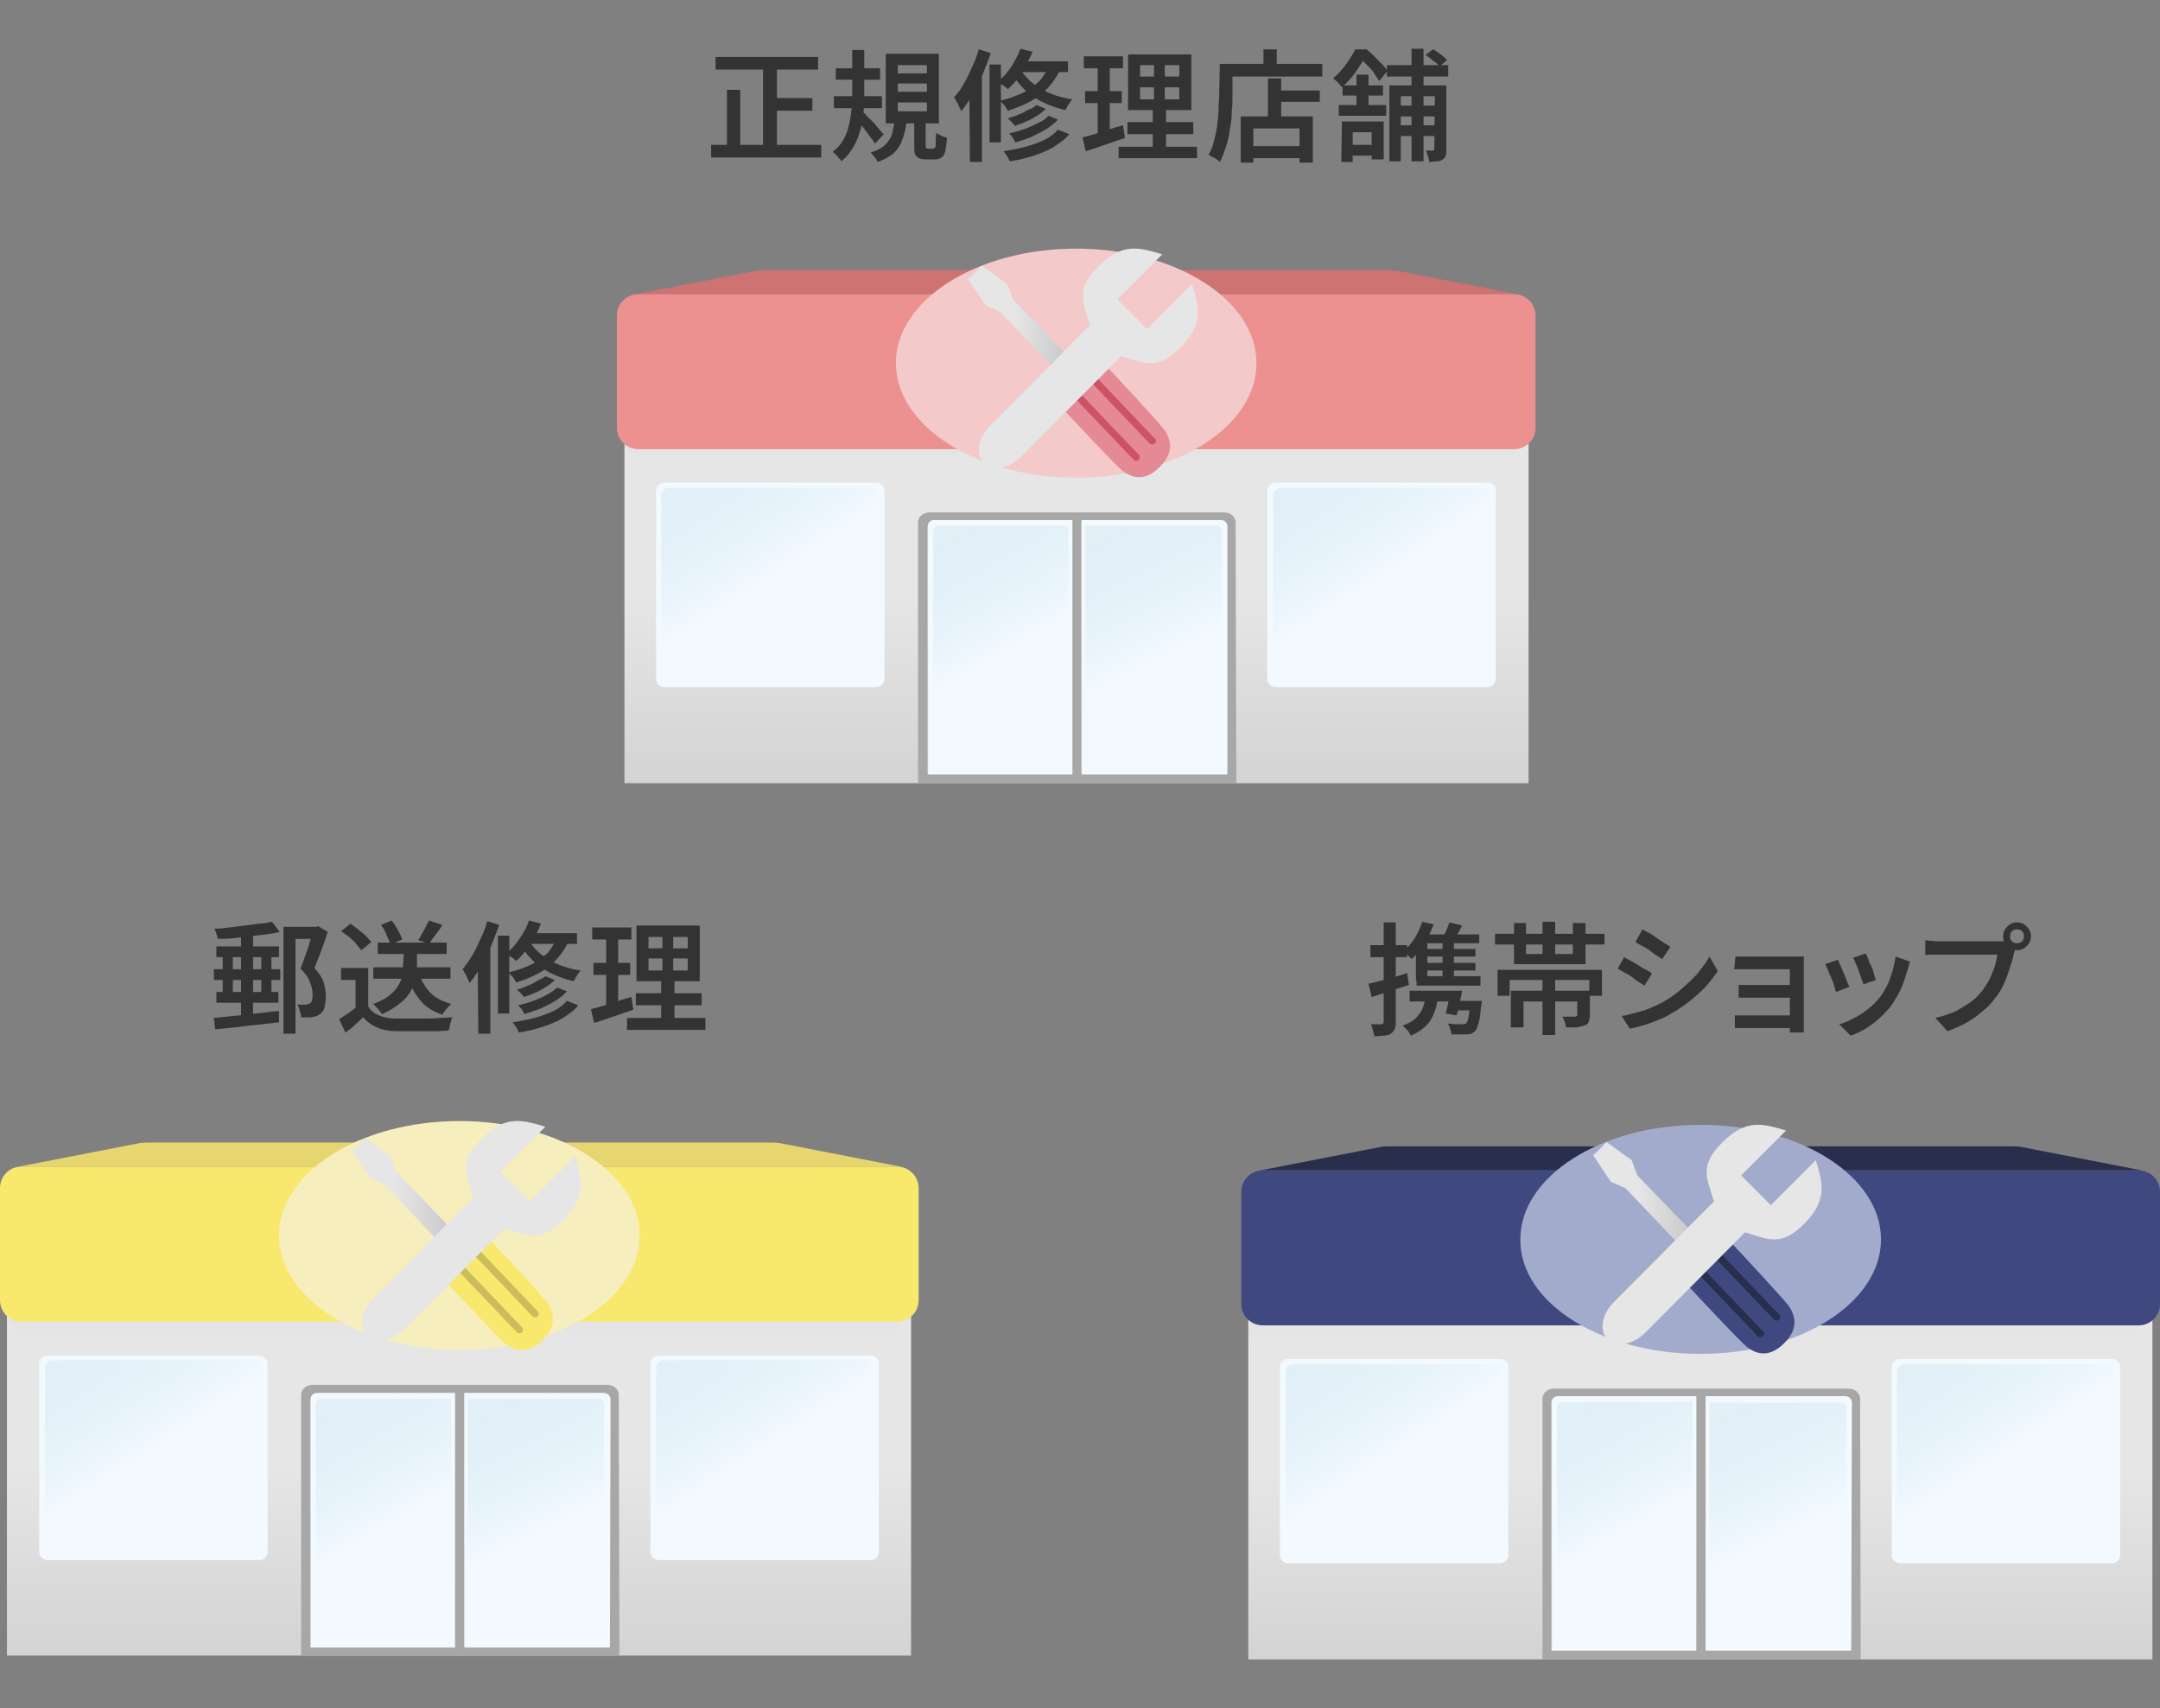 <?xml version="1.0" encoding="utf-8"?>
<!-- Generator: Adobe Illustrator 29.7.1, SVG Export Plug-In . SVG Version: 9.03 Build 0)  -->
<svg version="1.0" id="レイヤー_1" xmlns="http://www.w3.org/2000/svg" xmlns:xlink="http://www.w3.org/1999/xlink" x="0px"
	 y="0px" viewBox="0 0 341.4 270" style="enable-background:new 0 0 341.4 270;" xml:space="preserve">
<rect x="0" y="0" width="341.4" height="270" fill="#808080" stroke="none"/>
<style type="text/css">
	.st0{fill:url(#SVGID_1_);}
	.st1{fill:#E7D670;}
	.st2{fill:#F3FAFF;}
	.st3{fill:url(#SVGID_00000049914389197055263660000000611692088454565504_);fill-opacity:0.3;}
	.st4{fill:url(#SVGID_00000004504996310657299650000007513737900779422618_);fill-opacity:0.3;}
	.st5{fill:#A7A7A7;}
	.st6{fill:url(#SVGID_00000022556776224115123510000015144843833151888540_);fill-opacity:0.5;}
	.st7{fill:#F9E86E;}
	.st8{fill:#B1DCBE;}
	.st9{fill:#F7EEBD;}
	.st10{fill:url(#SVGID_00000097483015420113873400000009389361195342227609_);}
	.st11{fill:#CCBC5C;}
	.st12{fill:#E6E6E6;}
	.st13{fill:url(#SVGID_00000123405503401228650960000012072716217938548369_);fill-opacity:0.3;}
	.st14{fill:url(#SVGID_00000049214638686165618040000007966376648221781437_);fill-opacity:0.3;}
	.st15{fill:#333333;}
	.st16{fill:url(#SVGID_00000041296664049193392030000016889299799978176650_);}
	.st17{fill:#292E4C;}
	.st18{fill:url(#SVGID_00000065777206927720329200000015573446053579545226_);fill-opacity:0.3;}
	.st19{fill:url(#SVGID_00000175281235572485890500000001600736870514455707_);fill-opacity:0.3;}
	.st20{fill:url(#SVGID_00000130614349877451254360000012954605353839282101_);fill-opacity:0.5;}
	.st21{fill:#40497F;}
	.st22{fill:#A3ABCC;}
	.st23{fill:url(#SVGID_00000053523935899739217320000017407170715024191672_);}
	.st24{fill:url(#SVGID_00000039115082053733792630000017237704764117817523_);fill-opacity:0.3;}
	.st25{fill:url(#SVGID_00000000941657674393268830000005912941061308519097_);fill-opacity:0.3;}
	.st26{fill:url(#SVGID_00000098204137694090349170000007299068548223068318_);}
	.st27{fill:#CE7272;}
	.st28{fill:url(#SVGID_00000165937863839208544850000014769529253807759241_);fill-opacity:0.3;}
	.st29{fill:url(#SVGID_00000165952767612898280400000005614405448263966620_);fill-opacity:0.3;}
	.st30{fill:url(#SVGID_00000103973576597609897130000012416224754282120864_);fill-opacity:0.5;}
	.st31{fill:#EC9090;}
	.st32{fill:#F3C9C9;}
	.st33{fill:url(#SVGID_00000131340875765744464010000007509618691038090164_);}
	.st34{fill:#E58994;}
	.st35{fill:#CC5266;}
	.st36{fill:url(#SVGID_00000059278105416350975800000012911720382065256119_);fill-opacity:0.3;}
	.st37{fill:url(#SVGID_00000008137227506441646110000002644783578120688314_);fill-opacity:0.3;}
</style>
<g>
	<g>
		
			<linearGradient id="SVGID_1_" gradientUnits="userSpaceOnUse" x1="72.614" y1="39.866" x2="72.614" y2="-18.993" gradientTransform="matrix(1 0 0 -1 0 272)">
			<stop  offset="0" style="stop-color:#E6E6E6"/>
			<stop  offset="1" style="stop-color:#C1C1C1"/>
		</linearGradient>
		<path class="st0" d="M144.1,202.8H1.1v58.9h142.9V202.8z"/>
		<path class="st1" d="M142.3,184.4H3l19-3.7c0.5-0.1,1-0.1,1.6-0.1h98.1c0.6,0,1.1,0,1.6,0.1L142.3,184.4L142.3,184.4z"/>
		<path class="st2" d="M41,214.3H7.5c-0.7,0-1.3,0.6-1.3,1.3v29.7c0,0.7,0.6,1.3,1.3,1.3H41c0.7,0,1.3-0.6,1.3-1.3v-29.7
			C42.3,214.9,41.7,214.3,41,214.3z"/>
		
			<linearGradient id="SVGID_00000135687727662105323150000008025644657402535354_" gradientUnits="userSpaceOnUse" x1="33.276" y1="27.915" x2="12.19" y2="59.781" gradientTransform="matrix(1 0 0 -1 0 272)">
			<stop  offset="0.45" style="stop-color:#7AB1D9;stop-opacity:0"/>
			<stop  offset="1" style="stop-color:#BAD7E5"/>
		</linearGradient>
		<path style="fill:url(#SVGID_00000135687727662105323150000008025644657402535354_);fill-opacity:0.3;" d="M40.1,215H8.3
			c-0.7,0-1.2,0.6-1.2,1.3v28.2c0,0.7,0.6,1.3,1.2,1.3h31.9c0.7,0,1.2-0.6,1.2-1.3v-28.2C41.4,215.6,40.8,215,40.1,215z"/>
		<path class="st2" d="M137.6,214.3h-33.5c-0.7,0-1.3,0.6-1.3,1.3v29.7c0,0.7,0.6,1.3,1.3,1.3h33.5c0.7,0,1.3-0.6,1.3-1.3v-29.7
			C138.9,214.9,138.4,214.3,137.6,214.3z"/>
		
			<linearGradient id="SVGID_00000099633859178036783930000000449503205925401481_" gradientUnits="userSpaceOnUse" x1="129.924" y1="27.91" x2="108.839" y2="59.776" gradientTransform="matrix(1 0 0 -1 0 272)">
			<stop  offset="0.45" style="stop-color:#7AB1D9;stop-opacity:0"/>
			<stop  offset="1" style="stop-color:#BAD7E5"/>
		</linearGradient>
		<path style="fill:url(#SVGID_00000099633859178036783930000000449503205925401481_);fill-opacity:0.3;" d="M136.8,215h-31.9
			c-0.7,0-1.2,0.6-1.2,1.3v28.2c0,0.7,0.6,1.3,1.2,1.3h31.9c0.7,0,1.2-0.6,1.2-1.3v-28.2C138,215.6,137.5,215,136.8,215z"/>
		<path class="st5" d="M97.9,261.7H47.6v-41.2c0-0.9,0.8-1.6,1.8-1.6h46.6c1,0,1.8,0.7,1.8,1.6L97.9,261.7L97.9,261.7z M49.1,260.4
			h47.3v-39.2c0-0.5-0.5-1-1.1-1H50.2c-0.6,0-1.1,0.4-1.1,1V260.4z"/>
		<path class="st5" d="M73.4,219.6h-1.5v42.1h1.5V219.6z"/>
		
			<linearGradient id="SVGID_00000069366554886769002920000012874203384364133020_" gradientUnits="userSpaceOnUse" x1="71.824" y1="67.069" x2="71.824" y2="61.13" gradientTransform="matrix(1 0 0 -1 0 272)">
			<stop  offset="0" style="stop-color:#C1C1C1"/>
			<stop  offset="1" style="stop-color:#E1E1E1;stop-opacity:0"/>
		</linearGradient>
		<path style="fill:url(#SVGID_00000069366554886769002920000012874203384364133020_);fill-opacity:0.5;" d="M142.1,204.9H1.5v5.9
			h140.5V204.9z"/>
		<path class="st7" d="M141.8,184.4H3.4c-1.9,0-3.4,1.5-3.4,3.4v17.7c0,1.9,1.5,3.4,3.4,3.4h138.4c1.9,0,3.4-1.5,3.4-3.4v-17.7
			C145.2,186,143.7,184.4,141.8,184.4z"/>
		<path class="st8" d="M86.4,207.4c0,0-0.1,0.1-0.1,0.1C86.4,207.5,86.4,207.5,86.4,207.4L86.4,207.4z"/>
		<path class="st9" d="M72.6,213.4c15.8,0,28.5-8.1,28.5-18.1c0-10-12.8-18.1-28.5-18.1s-28.5,8.1-28.5,18.1
			C44.1,205.3,56.9,213.4,72.6,213.4z"/>
		
			<linearGradient id="SVGID_00000055685522395912045160000010525604524248026528_" gradientUnits="userSpaceOnUse" x1="55.49" y1="80.961" x2="77.143" y2="80.821" gradientTransform="matrix(1 0 0 -1 0 272)">
			<stop  offset="0.33" style="stop-color:#E6E6E6"/>
			<stop  offset="1" style="stop-color:#B5B5B5"/>
		</linearGradient>
		<path style="fill:url(#SVGID_00000055685522395912045160000010525604524248026528_);" d="M57.7,179.9l4,2.9l0.9,2.4l14.5,15
			l-1,1.1l0,0l-1,1l-14.4-15.1l-2.3-1l-2.7-4.2l1-1L57.7,179.9z"/>
		<path class="st7" d="M75.8,195.6c0.4-0.4,1-0.4,1.3,0c2.1,2.2,8.5,9.1,9.4,10.3c1,1.4,1.6,3.6-0.7,5.9c0,0-0.1,0.1-0.1,0.1
			c-2.3,2.3-4.4,1.6-5.8,0.5c-1.1-0.9-7.6-7.8-9.7-10.1c-0.4-0.4-0.3-1,0-1.4l2.7-2.6l0.1-0.1L75.8,195.6L75.8,195.6z"/>
		<path class="st11" d="M82.5,210.6c-0.2,0.2-0.6,0.2-0.8,0l-10.2-10.7l0.8-0.8l10.2,10.7C82.7,210,82.7,210.4,82.5,210.6z"/>
		<path class="st11" d="M85,208.1c-0.2,0.2-0.6,0.2-0.8,0L74,197.4l0.8-0.8L85,207.3C85.2,207.5,85.2,207.8,85,208.1z"/>
		<path class="st12" d="M89,192.9c3.8-3.8,3-6.4,1.9-10.1l-7.1,7.1l-4.7-4.7l7.1-7.1c-3.7-1.1-6.3-1.9-10.1,1.9
			c-3.7,3.7-2.4,5.6-1.3,9.3l-15.9,16c-1.8,1.9-2.3,4.4-0.9,5.8c1.3,1.3,3.9,0.9,5.8-0.9l15.9-16C83.3,195.2,85.3,196.7,89,192.9
			L89,192.9z"/>
		<path class="st2" d="M50,220.2h21.9v40.2H49.1v-39.2C49.1,220.6,49.5,220.2,50,220.2z"/>
		
			<linearGradient id="SVGID_00000124160913970625502640000009670245800393570224_" gradientUnits="userSpaceOnUse" x1="69.552" y1="16.023" x2="51.008" y2="48.316" gradientTransform="matrix(1 0 0 -1 0 272)">
			<stop  offset="0.45" style="stop-color:#7AB1D9;stop-opacity:0"/>
			<stop  offset="1" style="stop-color:#BAD7E5"/>
		</linearGradient>
		<path style="fill:url(#SVGID_00000124160913970625502640000009670245800393570224_);fill-opacity:0.3;" d="M50.8,221.1h20.5v38.7
			H49.9V222C49.9,221.5,50.3,221.1,50.8,221.1z"/>
		<path class="st2" d="M96.4,260.4h-23v-40.2h22.1c0.5,0,1,0.4,1,1L96.4,260.4L96.4,260.4z"/>
		
			<linearGradient id="SVGID_00000134937682797004287900000001534347061063446201_" gradientUnits="userSpaceOnUse" x1="93.378" y1="13.954" x2="76.055" y2="48.673" gradientTransform="matrix(1 0 0 -1 0 272)">
			<stop  offset="0.45" style="stop-color:#7AB1D9;stop-opacity:0"/>
			<stop  offset="1" style="stop-color:#BAD7E5"/>
		</linearGradient>
		<path style="fill:url(#SVGID_00000134937682797004287900000001534347061063446201_);fill-opacity:0.3;" d="M95.6,259.8H73.9v-38.7
			h20.7c0.5,0,0.9,0.4,0.9,0.9L95.6,259.8L95.6,259.8z"/>
		<path class="st15" d="M33.8,153.2h10.5v1.7H33.8V153.2z M33.8,160.9c0.9-0.1,1.9-0.2,3-0.3c1.1-0.1,2.3-0.2,3.6-0.4
			c1.2-0.1,2.5-0.3,3.7-0.4l0,1.8c-1.2,0.1-2.4,0.3-3.6,0.4c-1.2,0.1-2.4,0.3-3.5,0.4c-1.1,0.1-2.1,0.2-3,0.3L33.8,160.9L33.8,160.9
			z M43,145.7l1.2,1.6c-0.7,0.2-1.4,0.3-2.2,0.4c-0.8,0.1-1.6,0.2-2.5,0.3c-0.9,0.1-1.7,0.2-2.6,0.3c-0.9,0.1-1.7,0.1-2.5,0.1
			c0-0.2-0.1-0.5-0.2-0.8c-0.1-0.3-0.2-0.6-0.3-0.8c0.8,0,1.6-0.1,2.4-0.2c0.8-0.1,1.6-0.2,2.4-0.3c0.8-0.1,1.6-0.2,2.3-0.3
			C41.8,146,42.4,145.8,43,145.7L43,145.7z M34.1,156.8H44v1.7h-9.8V156.8z M34.2,149.6h9.9v1.7h-9.9V149.6z M35.2,150.3h1.6v7.4
			h-1.6V150.3z M38.1,146.9H40v14.4l-1.9,0.2V146.9z M41.3,150.3h1.6v7.3h-1.6V150.3z M44.8,146.5h5.3v1.9h-3.4v15h-1.9V146.5z
			 M49.6,146.5H50l0.3-0.1l1.5,0.9c-0.3,0.9-0.6,1.9-1,2.9c-0.4,1-0.8,2-1.1,2.8c0.8,0.9,1.3,1.7,1.5,2.4c0.2,0.8,0.3,1.5,0.3,2.1
			c0,0.6-0.1,1.2-0.2,1.7c-0.1,0.5-0.4,0.8-0.7,1.1c-0.2,0.1-0.4,0.2-0.6,0.3c-0.2,0.1-0.5,0.1-0.7,0.2c-0.2,0-0.5,0-0.8,0
			c-0.3,0-0.6,0-0.9,0c0-0.3-0.1-0.6-0.2-1c-0.1-0.4-0.2-0.7-0.4-1c0.3,0,0.5,0,0.7,0c0.2,0,0.4,0,0.6,0c0.1,0,0.3,0,0.4-0.1
			c0.1,0,0.2-0.1,0.3-0.1c0.2-0.1,0.3-0.3,0.3-0.5c0.1-0.2,0.1-0.5,0.1-0.9c0-0.6-0.1-1.2-0.4-1.9c-0.2-0.7-0.7-1.4-1.5-2.2
			c0.2-0.5,0.4-1,0.6-1.6c0.2-0.6,0.4-1.1,0.6-1.7c0.2-0.6,0.3-1.1,0.5-1.6c0.1-0.5,0.3-0.9,0.4-1.3V146.5z"/>
		<path class="st15" d="M58.2,159.1c0.4,0.7,1,1.1,1.7,1.4c0.7,0.3,1.6,0.5,2.6,0.5c0.5,0,1.2,0,2,0c0.8,0,1.6,0,2.4,0
			c0.8,0,1.7,0,2.5-0.1c0.8,0,1.5-0.1,2.1-0.1c-0.1,0.2-0.2,0.4-0.2,0.6c-0.1,0.3-0.2,0.5-0.2,0.8c-0.1,0.3-0.1,0.5-0.2,0.7
			c-0.6,0-1.2,0.1-1.9,0.1c-0.7,0-1.5,0-2.2,0c-0.8,0-1.5,0-2.2,0c-0.7,0-1.4,0-1.9,0c-1.2,0-2.2-0.2-3.1-0.6
			c-0.8-0.3-1.6-0.9-2.2-1.6c-0.4,0.4-0.9,0.8-1.3,1.2c-0.4,0.4-0.9,0.8-1.5,1.2l-1-2.1c0.5-0.3,0.9-0.6,1.4-0.9
			c0.5-0.4,1-0.7,1.4-1.1L58.2,159.1L58.2,159.1z M58.2,153v7h-2v-5.1h-2.3V153H58.2L58.2,153z M53.9,147.2l1.5-1.2
			c0.4,0.3,0.8,0.6,1.2,0.9c0.4,0.3,0.8,0.7,1.2,1c0.4,0.4,0.6,0.7,0.9,1l-1.6,1.3c-0.2-0.3-0.5-0.6-0.8-1c-0.3-0.4-0.7-0.7-1.1-1.1
			C54.7,147.8,54.3,147.4,53.9,147.2L53.9,147.2z M59,152.9h12.2v1.8H59V152.9z M63.9,149.8h2v3c0,0.6-0.1,1.2-0.2,1.9
			s-0.4,1.3-0.8,2c-0.4,0.7-0.9,1.3-1.7,1.9c-0.7,0.6-1.7,1.2-2.8,1.7c-0.1-0.1-0.2-0.3-0.4-0.5c-0.2-0.2-0.3-0.4-0.5-0.6
			c-0.2-0.2-0.3-0.3-0.5-0.5c1.1-0.4,2-0.9,2.6-1.4c0.6-0.5,1.1-1,1.4-1.6c0.3-0.5,0.5-1.1,0.6-1.6c0.1-0.5,0.1-1,0.1-1.5
			L63.9,149.8L63.9,149.8z M59.7,149h10.9v1.8H59.7V149z M60.2,146.2l1.7-0.7c0.4,0.5,0.7,1,1,1.5c0.3,0.6,0.5,1,0.7,1.5l-1.9,0.8
			c-0.1-0.4-0.3-0.9-0.6-1.5C60.9,147.2,60.6,146.7,60.2,146.2L60.2,146.2z M66.3,154.1c0.4,1.1,1,2.1,1.8,2.9
			c0.8,0.8,1.9,1.3,3.2,1.7c-0.1,0.1-0.3,0.3-0.5,0.5c-0.2,0.2-0.3,0.4-0.5,0.6c-0.1,0.2-0.3,0.4-0.4,0.6c-1.4-0.5-2.6-1.2-3.4-2.2
			c-0.9-1-1.5-2.2-2-3.7L66.3,154.1L66.3,154.1z M67.8,145.5l2.1,0.7c-0.3,0.6-0.7,1.1-1.1,1.6c-0.4,0.5-0.7,1-1,1.4l-1.7-0.6
			c0.2-0.3,0.4-0.6,0.6-1c0.2-0.4,0.4-0.7,0.6-1.1C67.5,146.1,67.7,145.8,67.8,145.5L67.8,145.5z"/>
		<path class="st15" d="M77,145.6l1.9,0.6c-0.4,1.1-0.8,2.2-1.3,3.4c-0.5,1.1-1,2.2-1.6,3.2c-0.6,1-1.2,1.9-1.8,2.6
			c-0.1-0.2-0.1-0.4-0.3-0.7c-0.1-0.3-0.2-0.6-0.4-0.8c-0.1-0.3-0.3-0.5-0.4-0.7c0.5-0.6,1-1.3,1.5-2.1c0.5-0.8,0.9-1.7,1.3-2.6
			C76.4,147.5,76.8,146.5,77,145.6L77,145.6z M75.5,150.7l1.9-1.9l0.1,0v14.6h-1.9L75.5,150.7L75.5,150.7z M78.7,147.9h1.8v12.3
			h-1.8V147.9z M83.6,145.5l1.9,0.5c-0.4,1.1-1,2.2-1.7,3.3c-0.7,1-1.4,1.9-2.2,2.6c-0.1-0.1-0.3-0.3-0.5-0.4
			c-0.2-0.2-0.4-0.3-0.6-0.4c-0.2-0.1-0.4-0.3-0.5-0.4c0.8-0.6,1.5-1.4,2.1-2.3C82.8,147.4,83.3,146.5,83.6,145.5L83.6,145.5z
			 M88.2,147.9l1.9,0.4c-0.5,1.2-1.2,2.3-2,3.2c-0.8,0.9-1.8,1.7-2.9,2.3c-1.1,0.6-2.3,1.1-3.6,1.5c-0.1-0.1-0.2-0.3-0.3-0.5
			c-0.1-0.2-0.3-0.4-0.5-0.6c-0.2-0.2-0.3-0.4-0.4-0.5c1.3-0.3,2.4-0.7,3.5-1.2c1-0.5,1.9-1.2,2.7-1.9
			C87.2,149.8,87.8,148.9,88.2,147.9L88.2,147.9z M89.6,158.2l1.8,0.7c-0.6,0.8-1.5,1.4-2.4,2c-1,0.6-2,1-3.2,1.4
			c-1.2,0.4-2.4,0.7-3.8,0.9c-0.1-0.2-0.2-0.5-0.4-0.8c-0.2-0.3-0.4-0.6-0.6-0.8c1.2-0.2,2.4-0.4,3.5-0.7c1.1-0.3,2.1-0.7,3-1.1
			C88.3,159.4,89,158.9,89.6,158.2L89.6,158.2z M86.2,154.3l1.5,0.6c-0.4,0.4-0.9,0.8-1.4,1.1c-0.5,0.3-1.1,0.7-1.7,0.9
			c-0.6,0.3-1.2,0.5-1.8,0.7c-0.1-0.2-0.3-0.4-0.5-0.6c-0.2-0.2-0.4-0.4-0.6-0.6c0.6-0.1,1.1-0.3,1.7-0.6c0.6-0.2,1.1-0.5,1.6-0.8
			S85.9,154.6,86.2,154.3z M88.1,156.1l1.5,0.6c-0.5,0.6-1.1,1-1.8,1.5c-0.7,0.4-1.5,0.8-2.3,1.2c-0.8,0.3-1.7,0.6-2.6,0.9
			c-0.1-0.2-0.2-0.4-0.4-0.7c-0.2-0.3-0.4-0.5-0.6-0.7c0.8-0.2,1.6-0.4,2.4-0.7c0.8-0.3,1.5-0.6,2.2-1
			C87.1,156.9,87.6,156.5,88.1,156.1L88.1,156.1z M83.4,148.4c0.4,0.7,1,1.4,1.7,2.1c0.8,0.7,1.7,1.3,2.8,1.8
			c1.1,0.5,2.4,0.9,3.9,1.1c-0.1,0.1-0.3,0.3-0.4,0.5c-0.1,0.2-0.3,0.4-0.4,0.6c-0.1,0.2-0.2,0.4-0.3,0.6c-1.4-0.3-2.7-0.8-3.9-1.4
			c-1.1-0.6-2.1-1.3-2.8-2.1c-0.8-0.8-1.4-1.6-1.8-2.4L83.4,148.4L83.4,148.4z M83.5,147.5h7.7v1.7h-8.7L83.5,147.5L83.5,147.5z"/>
		<path class="st15" d="M93.4,159.5c0.5-0.1,1.2-0.3,1.9-0.5c0.7-0.2,1.4-0.4,2.2-0.7s1.5-0.5,2.3-0.7l0.3,2
			c-1.1,0.4-2.1,0.7-3.2,1.1c-1.1,0.4-2.1,0.7-3,1L93.4,159.5L93.4,159.5z M93.6,146.6h6.2v1.9h-6.2V146.6z M93.8,152.2h5.8v1.9
			h-5.8V152.2z M95.8,147.4h1.9v11.8l-1.9,0.3V147.4z M99.1,160.9h12.4v1.9H99.1V160.9z M100.5,157h10.4v1.9h-10.4V157z
			 M100.6,146.3h10v8.8h-10V146.3z M102.5,148.1v1.8h6.2v-1.8H102.5z M102.5,151.5v1.9h6.2v-1.9H102.5z M104.7,147.1h1.7v7.3h0.2
			v7.4h-2.1v-7.4h0.2L104.7,147.1L104.7,147.1z"/>
	</g>
	<g>
		
			<linearGradient id="SVGID_00000126300628392774142380000004763982786304477590_" gradientUnits="userSpaceOnUse" x1="268.786" y1="39.313" x2="268.786" y2="-19.546" gradientTransform="matrix(1 0 0 -1 0 272)">
			<stop  offset="0" style="stop-color:#E6E6E6"/>
			<stop  offset="1" style="stop-color:#C1C1C1"/>
		</linearGradient>
		<path style="fill:url(#SVGID_00000126300628392774142380000004763982786304477590_);" d="M340.3,203.4H197.3v58.9h142.9V203.4z"/>
		<path class="st17" d="M338.5,185H199.2l19-3.7c0.5-0.1,1-0.1,1.6-0.1h98.1c0.5,0,1.1,0,1.6,0.1L338.5,185z"/>
		<path class="st2" d="M237.1,214.8h-33.5c-0.7,0-1.3,0.6-1.3,1.3v29.7c0,0.7,0.6,1.3,1.3,1.3h33.5c0.7,0,1.3-0.6,1.3-1.3v-29.7
			C238.5,215.4,237.9,214.8,237.1,214.8z"/>
		
			<linearGradient id="SVGID_00000123441718994013017070000005362903215214172320_" gradientUnits="userSpaceOnUse" x1="229.449" y1="27.357" x2="208.363" y2="59.223" gradientTransform="matrix(1 0 0 -1 0 272)">
			<stop  offset="0.45" style="stop-color:#7AB1D9;stop-opacity:0"/>
			<stop  offset="1" style="stop-color:#BAD7E5"/>
		</linearGradient>
		<path style="fill:url(#SVGID_00000123441718994013017070000005362903215214172320_);fill-opacity:0.3;" d="M236.3,215.6h-31.9
			c-0.7,0-1.2,0.6-1.2,1.3V245c0,0.7,0.6,1.3,1.2,1.3h31.9c0.7,0,1.2-0.6,1.2-1.3v-28.2C237.5,216.1,237,215.6,236.3,215.6z"/>
		<path class="st2" d="M333.8,214.8h-33.5c-0.7,0-1.3,0.6-1.3,1.3v29.7c0,0.7,0.6,1.3,1.3,1.3h33.5c0.7,0,1.3-0.6,1.3-1.3v-29.7
			C335.1,215.4,334.5,214.8,333.8,214.8z"/>
		
			<linearGradient id="SVGID_00000013169840656355931650000010705639322694561192_" gradientUnits="userSpaceOnUse" x1="326.093" y1="27.357" x2="305.008" y2="59.223" gradientTransform="matrix(1 0 0 -1 0 272)">
			<stop  offset="0.45" style="stop-color:#7AB1D9;stop-opacity:0"/>
			<stop  offset="1" style="stop-color:#BAD7E5"/>
		</linearGradient>
		<path style="fill:url(#SVGID_00000013169840656355931650000010705639322694561192_);fill-opacity:0.3;" d="M332.9,215.6h-31.9
			c-0.7,0-1.2,0.6-1.2,1.3V245c0,0.7,0.6,1.3,1.2,1.3h31.9c0.7,0,1.2-0.6,1.2-1.3v-28.2C334.2,216.1,333.6,215.6,332.9,215.6z"/>
		<path class="st5" d="M294.1,262.3h-50.3v-41.2c0-0.9,0.8-1.6,1.8-1.6h46.6c1,0,1.8,0.7,1.8,1.6L294.1,262.3L294.1,262.3z
			 M245.2,260.9h47.3v-39.2c0-0.5-0.5-1-1.1-1h-45.1c-0.6,0-1.1,0.4-1.1,1V260.9z"/>
		<path class="st5" d="M269.6,220.1h-1.5v42.1h1.5V220.1z"/>
		
			<linearGradient id="SVGID_00000173839939339913959180000009912996424395981466_" gradientUnits="userSpaceOnUse" x1="267.997" y1="66.515" x2="267.997" y2="60.586" gradientTransform="matrix(1 0 0 -1 0 272)">
			<stop  offset="0" style="stop-color:#C1C1C1"/>
			<stop  offset="1" style="stop-color:#E1E1E1;stop-opacity:0"/>
		</linearGradient>
		<path style="fill:url(#SVGID_00000173839939339913959180000009912996424395981466_);fill-opacity:0.5;" d="M338.3,205.5H197.7v5.9
			h140.5V205.5z"/>
		<path class="st21" d="M338,185H199.6c-1.9,0-3.4,1.5-3.4,3.4v17.7c0,1.9,1.5,3.4,3.4,3.4H338c1.9,0,3.4-1.5,3.4-3.4v-17.7
			C341.4,186.5,339.9,185,338,185z"/>
		<path class="st8" d="M282.6,208c0,0-0.1,0.1-0.1,0.1C282.5,208.1,282.6,208,282.6,208L282.6,208z"/>
		<path class="st22" d="M268.8,214c15.8,0,28.5-8.1,28.5-18.1c0-10-12.8-18.1-28.5-18.1s-28.5,8.1-28.5,18.1
			C240.2,205.9,253,214,268.8,214z"/>
		
			<linearGradient id="SVGID_00000136371885321940300320000015331245202764667294_" gradientUnits="userSpaceOnUse" x1="251.653" y1="80.407" x2="273.316" y2="80.268" gradientTransform="matrix(1 0 0 -1 0 272)">
			<stop  offset="0.33" style="stop-color:#E6E6E6"/>
			<stop  offset="1" style="stop-color:#B5B5B5"/>
		</linearGradient>
		<path style="fill:url(#SVGID_00000136371885321940300320000015331245202764667294_);" d="M253.9,180.5l4,2.9l0.9,2.4l14.5,15
			l-1,1.1l0,0l-1,1l-14.4-15.1l-2.3-1l-2.8-4.2l1.1-1L253.9,180.5z"/>
		<path class="st21" d="M272,196.1c0.4-0.4,1-0.4,1.3,0c2.1,2.2,8.5,9.1,9.4,10.3c1,1.4,1.7,3.6-0.7,5.9c0,0,0,0.1-0.1,0.1
			c-2.3,2.3-4.4,1.6-5.8,0.5c-1.1-0.9-7.6-7.8-9.7-10.1c-0.4-0.4-0.3-1,0-1.4l2.7-2.6l0.1-0.1L272,196.1L272,196.1z"/>
		<path class="st17" d="M278.6,211.2c-0.2,0.2-0.6,0.2-0.8,0l-10.2-10.7l0.8-0.8l10.2,10.7C278.9,210.6,278.9,210.9,278.6,211.2z"/>
		<path class="st17" d="M281.2,208.6c-0.2,0.2-0.6,0.2-0.8,0l-10.2-10.7l0.8-0.8l10.2,10.7C281.4,208,281.4,208.4,281.2,208.6z"/>
		<path class="st12" d="M285.1,193.5c3.8-3.8,3-6.4,1.9-10.1l-7.1,7.1l-4.7-4.7l7.1-7.1c-3.7-1.1-6.3-1.9-10.1,1.9
			c-3.7,3.7-2.4,5.6-1.3,9.3l-15.9,16c-1.8,1.9-2.3,4.4-0.9,5.8c1.3,1.3,3.9,0.9,5.8-0.9l15.9-16
			C279.4,195.8,281.4,197.2,285.1,193.5L285.1,193.5z"/>
		<path class="st2" d="M246.2,220.7h21.9v40.2h-22.8v-39.2C245.2,221.2,245.7,220.7,246.2,220.7z"/>
		
			<linearGradient id="SVGID_00000113317987905126748320000007565593927778746533_" gradientUnits="userSpaceOnUse" x1="265.722" y1="15.478" x2="247.179" y2="47.76" gradientTransform="matrix(1 0 0 -1 0 272)">
			<stop  offset="0.45" style="stop-color:#7AB1D9;stop-opacity:0"/>
			<stop  offset="1" style="stop-color:#BAD7E5"/>
		</linearGradient>
		<path style="fill:url(#SVGID_00000113317987905126748320000007565593927778746533_);fill-opacity:0.3;" d="M247,221.6h20.5v38.7
			h-21.4v-37.8C246.1,222,246.5,221.6,247,221.6z"/>
		<path class="st2" d="M292.6,260.9h-23v-40.2h22.1c0.5,0,1,0.4,1,1L292.6,260.9L292.6,260.9z"/>
		
			<linearGradient id="SVGID_00000167393403280266191880000001033642465647853202_" gradientUnits="userSpaceOnUse" x1="289.545" y1="13.402" x2="272.231" y2="48.121" gradientTransform="matrix(1 0 0 -1 0 272)">
			<stop  offset="0.45" style="stop-color:#7AB1D9;stop-opacity:0"/>
			<stop  offset="1" style="stop-color:#BAD7E5"/>
		</linearGradient>
		<path style="fill:url(#SVGID_00000167393403280266191880000001033642465647853202_);fill-opacity:0.3;" d="M291.8,260.4h-21.6
			v-38.7h20.7c0.5,0,0.9,0.4,0.9,0.9L291.8,260.4L291.8,260.4z"/>
		<path class="st15" d="M216.3,155.5c0.8-0.2,1.7-0.4,2.8-0.7c1.1-0.3,2.2-0.6,3.3-1l0.3,1.9c-1,0.3-2,0.6-3.1,1s-2,0.6-2.8,0.9
			L216.3,155.5L216.3,155.5z M216.6,149.4h5.8v1.9h-5.8V149.4z M218.7,145.8h1.9v15.7c0,0.5,0,0.9-0.2,1.2c-0.1,0.3-0.3,0.5-0.6,0.7
			c-0.3,0.2-0.6,0.3-1,0.3c-0.4,0-0.9,0.1-1.6,0.1c0-0.2-0.1-0.6-0.2-0.9c-0.1-0.4-0.2-0.7-0.3-1c0.4,0,0.7,0,1,0c0.3,0,0.5,0,0.6,0
			c0.1,0,0.2,0,0.3-0.1c0,0,0.1-0.1,0.1-0.3L218.7,145.8L218.7,145.8z M225.3,157.2l2,0c-0.1,1.7-0.6,3.1-1.2,4.1
			c-0.7,1-1.7,1.8-3.1,2.4c-0.1-0.1-0.2-0.3-0.3-0.5c-0.1-0.2-0.3-0.4-0.5-0.6s-0.3-0.3-0.5-0.5c1.2-0.4,2.1-1,2.6-1.8
			C224.9,159.6,225.2,158.6,225.3,157.2L225.3,157.2z M224.8,145.7l1.8,0.4c-0.4,1.1-0.9,2.1-1.5,3.1c-0.6,1-1.3,1.8-2,2.4
			c-0.1-0.1-0.2-0.3-0.4-0.4c-0.2-0.2-0.3-0.4-0.5-0.5c-0.2-0.2-0.3-0.3-0.4-0.4c0.7-0.5,1.3-1.2,1.8-2
			C224.1,147.5,224.5,146.6,224.8,145.7L224.8,145.7z M222.8,156.6h7v1.7h-7V156.6z M223.8,149.3l1.8-1.6v7.3h-1.8V149.3z
			 M223.8,154.3H234v1.5h-10.1V154.3z M225.3,147.7h8.5v1.4H224L225.3,147.7z M224.7,150h8.5v1.2h-8.5V150z M224.7,152.2h8.5v1.2
			h-8.5V152.2z M229.1,145.8l2,0.5c-0.3,0.5-0.5,1-0.8,1.5c-0.3,0.5-0.5,0.9-0.8,1.2l-1.6-0.4c0.2-0.4,0.4-0.8,0.6-1.3
			C228.8,146.7,228.9,146.2,229.1,145.8z M228,148.4h1.8v6.5H228V148.4z M229.3,156.6h1.8c-0.1,0.7-0.3,1.4-0.4,2.1
			c-0.2,0.7-0.3,1.3-0.5,1.8l-1.7-0.3c0.1-0.5,0.3-1.1,0.4-1.7C229,157.9,229.2,157.2,229.3,156.6z M232.3,158.2h1.9
			c0,0.4,0,0.6-0.1,0.7c-0.1,1.2-0.2,2.2-0.4,2.8c-0.2,0.6-0.3,1.1-0.6,1.3c-0.2,0.2-0.4,0.3-0.6,0.4c-0.2,0.1-0.5,0.1-0.8,0.1
			c-0.3,0-0.6,0-1,0c-0.4,0-0.9,0-1.3,0c0-0.3-0.1-0.5-0.2-0.9c-0.1-0.3-0.2-0.6-0.4-0.8c0.5,0,0.9,0.1,1.3,0.1c0.4,0,0.7,0,0.9,0
			c0.3,0,0.5,0,0.7-0.1c0.2-0.2,0.3-0.5,0.4-1c0.1-0.5,0.2-1.3,0.3-2.4L232.3,158.2L232.3,158.2z M229.8,158.2h3.2v1.5h-3.7
			L229.8,158.2z"/>
		<path class="st15" d="M236.3,147.6h17.3v1.7h-17.3V147.6z M236.7,153.3h16.5v4.1h-2v-2.5h-12.6v2.5h-1.9V153.3z M238.8,156.6H250
			v1.7h-9.2v4.1h-2V156.6z M239.2,145.9h2v4.9h7.4v-4.9h2v6.5h-11.3V145.9z M243.8,154.8h2v8.8h-2V154.8z M243.8,145.7h2v5.6h-2
			V145.7z M249.3,156.6h2v3.8c0,0.5-0.1,0.8-0.2,1.1c-0.1,0.3-0.3,0.5-0.7,0.6c-0.3,0.1-0.7,0.2-1.2,0.3c-0.5,0-1,0-1.7,0
			c0-0.3-0.1-0.6-0.2-0.9c-0.1-0.3-0.2-0.6-0.4-0.8c0.4,0,0.8,0,1.2,0c0.4,0,0.6,0,0.8,0c0.1,0,0.2,0,0.3-0.1c0.1,0,0.1-0.1,0.1-0.2
			L249.3,156.6L249.3,156.6z"/>
		<path class="st15" d="M256.7,151.3c0.3,0.2,0.7,0.4,1.1,0.6c0.4,0.2,0.8,0.5,1.2,0.7c0.4,0.3,0.8,0.5,1.2,0.7
			c0.4,0.2,0.7,0.4,0.9,0.6l-1.2,1.9c-0.3-0.2-0.6-0.4-0.9-0.6c-0.4-0.2-0.7-0.5-1.1-0.8c-0.4-0.3-0.8-0.5-1.2-0.7
			c-0.4-0.2-0.7-0.4-1-0.6L256.7,151.3L256.7,151.3z M256.3,160.6c0.7-0.1,1.4-0.3,2.2-0.5c0.7-0.2,1.5-0.4,2.2-0.7
			c0.7-0.3,1.4-0.6,2.1-1c1.1-0.6,2.1-1.3,3-2.1c0.9-0.8,1.8-1.6,2.5-2.4c0.7-0.9,1.4-1.8,1.9-2.7l1.3,2.3c-0.9,1.3-1.9,2.6-3.2,3.7
			c-1.3,1.2-2.7,2.2-4.3,3.1c-0.6,0.4-1.4,0.7-2.1,1c-0.8,0.3-1.5,0.6-2.3,0.8c-0.7,0.2-1.4,0.4-2,0.5L256.3,160.6L256.3,160.6z
			 M259.6,146.9c0.3,0.2,0.7,0.4,1.1,0.6c0.4,0.2,0.8,0.5,1.2,0.8c0.4,0.3,0.8,0.5,1.2,0.8c0.4,0.2,0.7,0.4,0.9,0.6l-1.3,1.9
			c-0.3-0.2-0.6-0.4-0.9-0.6c-0.4-0.2-0.7-0.5-1.1-0.8c-0.4-0.3-0.8-0.5-1.2-0.7c-0.4-0.2-0.7-0.4-1-0.6L259.6,146.9L259.6,146.9z"
			/>
		<path class="st15" d="M274.1,160.5c0.2,0,0.4,0,0.7,0c0.3,0,0.6,0,1,0h8.4v2h-8.4c-0.3,0-0.6,0-0.9,0c-0.3,0-0.6,0-0.7,0V160.5z
			 M274.3,151.2c0.1,0,0.4,0,0.6,0c0.3,0,0.6,0,0.8,0c0.3,0,0.5,0,0.7,0h7.3c0.2,0,0.5,0,0.8,0c0.3,0,0.5,0,0.6,0c0,0.1,0,0.3,0,0.6
			v10.2c0,0.2,0,0.4,0,0.6c0,0.3,0,0.5,0,0.6h-2.2c0-0.1,0-0.3,0-0.6v-9.4h-6.5c-0.2,0-0.5,0-0.8,0c-0.3,0-0.6,0-0.9,0
			c-0.3,0-0.5,0-0.6,0L274.3,151.2L274.3,151.2z M274.8,155.7c0.2,0,0.6,0,0.9,0c0.4,0,0.7,0,1.1,0h7.3v2h-7.3c-0.3,0-0.7,0-1.1,0
			c-0.4,0-0.7,0-0.9,0V155.7L274.8,155.7z"/>
		<path class="st15" d="M290.5,151.7c0.1,0.2,0.2,0.6,0.4,0.9c0.2,0.4,0.3,0.8,0.5,1.2c0.2,0.4,0.3,0.8,0.5,1.2
			c0.1,0.4,0.3,0.7,0.4,1l-2.1,0.8c-0.1-0.2-0.2-0.6-0.3-1c-0.1-0.4-0.3-0.9-0.5-1.3c-0.2-0.5-0.4-0.9-0.5-1.2
			c-0.2-0.4-0.3-0.7-0.4-0.9L290.5,151.7L290.5,151.7z M301.9,152c-0.1,0.3-0.2,0.5-0.2,0.7c-0.1,0.2-0.1,0.4-0.2,0.6
			c-0.3,1-0.6,2-1,2.9s-1,1.9-1.6,2.8c-0.9,1.1-1.9,2.1-3,2.9c-1.1,0.8-2.2,1.4-3.4,1.8l-1.8-1.8c0.7-0.2,1.5-0.5,2.2-0.9
			c0.8-0.4,1.5-0.8,2.2-1.4c0.7-0.5,1.3-1.1,1.9-1.8c0.5-0.6,0.8-1.2,1.2-1.9c0.4-0.7,0.6-1.5,0.9-2.3c0.2-0.8,0.4-1.6,0.5-2.4
			L301.9,152z M294.9,150.7c0.1,0.2,0.2,0.5,0.4,0.9c0.1,0.4,0.3,0.8,0.5,1.2c0.2,0.4,0.3,0.8,0.4,1.2c0.1,0.4,0.2,0.7,0.3,0.9
			l-2,0.7c0-0.2-0.1-0.5-0.3-0.9c-0.1-0.4-0.3-0.8-0.4-1.2c-0.1-0.4-0.3-0.8-0.5-1.2c-0.1-0.4-0.3-0.7-0.4-0.9L294.9,150.7z"/>
		<path class="st15" d="M318.7,149.5c-0.1,0.2-0.1,0.4-0.2,0.6c-0.1,0.2-0.1,0.4-0.2,0.6c-0.1,0.5-0.2,1-0.4,1.6
			c-0.2,0.6-0.4,1.2-0.6,1.8c-0.2,0.6-0.5,1.3-0.8,1.9c-0.3,0.6-0.7,1.2-1.1,1.7c-0.6,0.8-1.2,1.5-2,2.1c-0.8,0.7-1.6,1.3-2.5,1.8
			c-0.9,0.5-2,1-3.1,1.4l-1.9-2.1c1.3-0.3,2.4-0.7,3.3-1.1c0.9-0.5,1.7-1,2.4-1.5s1.3-1.2,1.8-1.8c0.4-0.6,0.8-1.2,1.1-1.8
			c0.3-0.7,0.6-1.3,0.8-2c0.2-0.7,0.3-1.3,0.4-1.8h-9.2c-0.4,0-0.8,0-1.2,0c-0.4,0-0.7,0-1,0.1v-2.4c0.2,0,0.4,0.1,0.7,0.1
			c0.3,0,0.5,0,0.8,0.1c0.3,0,0.5,0,0.7,0h9.1c0.2,0,0.4,0,0.6,0c0.2,0,0.5,0,0.7-0.1L318.7,149.5L318.7,149.5z M316.6,148
			c0-0.4,0.1-0.8,0.3-1.1c0.2-0.3,0.5-0.6,0.8-0.8c0.3-0.2,0.7-0.3,1.1-0.3s0.8,0.1,1.1,0.3c0.3,0.2,0.6,0.5,0.8,0.8
			c0.2,0.3,0.3,0.7,0.3,1.1c0,0.4-0.1,0.8-0.3,1.1c-0.2,0.3-0.5,0.6-0.8,0.8c-0.3,0.2-0.7,0.3-1.1,0.3c-0.4,0-0.8-0.1-1.1-0.3
			c-0.3-0.2-0.6-0.5-0.8-0.8C316.7,148.8,316.6,148.4,316.6,148z M317.7,148c0,0.3,0.1,0.6,0.3,0.8c0.2,0.2,0.5,0.3,0.8,0.3
			c0.3,0,0.6-0.1,0.8-0.3c0.2-0.2,0.3-0.5,0.3-0.8c0-0.3-0.1-0.6-0.3-0.8c-0.2-0.2-0.5-0.3-0.8-0.3c-0.3,0-0.6,0.1-0.8,0.3
			C317.8,147.4,317.7,147.7,317.7,148z"/>
	</g>
	<g>
		
			<linearGradient id="SVGID_00000048492681753486242090000006457632873970257828_" gradientUnits="userSpaceOnUse" x1="170.132" y1="177.815" x2="170.132" y2="118.956" gradientTransform="matrix(1 0 0 -1 0 272)">
			<stop  offset="0" style="stop-color:#E6E6E6"/>
			<stop  offset="1" style="stop-color:#C1C1C1"/>
		</linearGradient>
		<path style="fill:url(#SVGID_00000048492681753486242090000006457632873970257828_);" d="M241.6,64.9H98.7v58.9h142.9V64.9z"/>
		<path class="st27" d="M239.8,46.5H100.5l19-3.7c0.5-0.1,1-0.1,1.6-0.1h98.1c0.6,0,1.1,0.1,1.6,0.1L239.8,46.5L239.8,46.5z"/>
		<path class="st2" d="M138.5,76.3H105c-0.7,0-1.3,0.6-1.3,1.3v29.7c0,0.7,0.6,1.3,1.3,1.3h33.5c0.7,0,1.3-0.6,1.3-1.3V77.6
			C139.8,76.9,139.2,76.3,138.5,76.3z"/>
		
			<linearGradient id="SVGID_00000109026247169630888580000006855804797355347646_" gradientUnits="userSpaceOnUse" x1="130.79" y1="165.866" x2="109.714" y2="197.722" gradientTransform="matrix(1 0 0 -1 0 272)">
			<stop  offset="0.45" style="stop-color:#7AB1D9;stop-opacity:0"/>
			<stop  offset="1" style="stop-color:#BAD7E5"/>
		</linearGradient>
		<path style="fill:url(#SVGID_00000109026247169630888580000006855804797355347646_);fill-opacity:0.3;" d="M137.6,77.1h-31.9
			c-0.7,0-1.2,0.6-1.2,1.3v28.2c0,0.7,0.6,1.3,1.2,1.3h31.9c0.7,0,1.2-0.6,1.2-1.3V78.3C138.9,77.6,138.3,77.1,137.6,77.1z"/>
		<path class="st2" d="M235.1,76.3h-33.5c-0.7,0-1.3,0.6-1.3,1.3v29.7c0,0.7,0.6,1.3,1.3,1.3h33.5c0.7,0,1.3-0.6,1.3-1.3V77.6
			C236.5,76.9,235.9,76.3,235.1,76.3z"/>
		
			<linearGradient id="SVGID_00000021835290358215411630000005422481354247073721_" gradientUnits="userSpaceOnUse" x1="227.448" y1="165.868" x2="206.362" y2="197.724" gradientTransform="matrix(1 0 0 -1 0 272)">
			<stop  offset="0.45" style="stop-color:#7AB1D9;stop-opacity:0"/>
			<stop  offset="1" style="stop-color:#BAD7E5"/>
		</linearGradient>
		<path style="fill:url(#SVGID_00000021835290358215411630000005422481354247073721_);fill-opacity:0.3;" d="M234.3,77.1h-31.9
			c-0.7,0-1.2,0.6-1.2,1.3v28.2c0,0.7,0.6,1.3,1.2,1.3h31.9c0.7,0,1.2-0.6,1.2-1.3V78.3C235.5,77.6,235,77.1,234.3,77.1z"/>
		<path class="st5" d="M195.4,123.8h-50.3V82.6c0-0.9,0.8-1.6,1.8-1.6h46.6c1,0,1.8,0.7,1.8,1.6L195.4,123.8L195.4,123.8z
			 M146.6,122.4h47.3V83.3c0-0.5-0.5-1-1.1-1h-45.1c-0.6,0-1.1,0.4-1.1,1V122.4z"/>
		<path class="st5" d="M170.9,81.6h-1.5v42.1h1.5V81.6z"/>
		
			<linearGradient id="SVGID_00000096759032474015632420000002514319791152253315_" gradientUnits="userSpaceOnUse" x1="169.344" y1="205.018" x2="169.344" y2="199.089" gradientTransform="matrix(1 0 0 -1 0 272)">
			<stop  offset="0" style="stop-color:#C1C1C1"/>
			<stop  offset="1" style="stop-color:#E1E1E1;stop-opacity:0"/>
		</linearGradient>
		<path style="fill:url(#SVGID_00000096759032474015632420000002514319791152253315_);fill-opacity:0.5;" d="M239.6,67H99.1v5.9
			h140.5V67z"/>
		<path class="st31" d="M239.3,46.5H100.9c-1.9,0-3.4,1.5-3.4,3.4v17.7c0,1.9,1.5,3.4,3.4,3.4h138.4c1.9,0,3.4-1.5,3.4-3.4V49.9
			C242.7,48,241.2,46.5,239.3,46.5z"/>
		<path class="st8" d="M184,69.5c0,0-0.1,0.1-0.1,0.1C183.9,69.5,183.9,69.5,184,69.5L184,69.5z"/>
		<path class="st32" d="M170.1,75.5c15.8,0,28.5-8.1,28.5-18.1c0-10-12.8-18.1-28.5-18.1s-28.5,8.1-28.5,18.1
			C141.6,67.4,154.4,75.5,170.1,75.5z"/>
		
			<linearGradient id="SVGID_00000005982318509298011090000017832549961510618251_" gradientUnits="userSpaceOnUse" x1="153.014" y1="218.906" x2="174.667" y2="218.766" gradientTransform="matrix(1 0 0 -1 0 272)">
			<stop  offset="0.33" style="stop-color:#E6E6E6"/>
			<stop  offset="1" style="stop-color:#B5B5B5"/>
		</linearGradient>
		<path style="fill:url(#SVGID_00000005982318509298011090000017832549961510618251_);" d="M155.2,42l4,2.9l0.9,2.4l14.5,15l-1,1.1
			l0,0l-1.1,1l-14.4-15.1l-2.3-1l-2.8-4.2l1.1-1L155.2,42z"/>
		<path class="st34" d="M173.3,57.6c0.4-0.4,1-0.4,1.3,0c2.1,2.2,8.5,9.1,9.4,10.3c1,1.4,1.7,3.6-0.7,5.9c0,0,0,0.1-0.1,0.1
			c-2.3,2.3-4.4,1.6-5.8,0.5c-1.1-0.9-7.6-7.8-9.7-10.1c-0.4-0.4-0.3-1,0-1.4l2.7-2.6l0.1-0.1L173.3,57.6L173.3,57.6z"/>
		<path class="st35" d="M180,72.7c-0.2,0.2-0.6,0.2-0.8,0L169,62l0.8-0.8L180,71.9C180.2,72.1,180.2,72.4,180,72.7z"/>
		<path class="st35" d="M182.5,70.1c-0.2,0.2-0.6,0.2-0.8,0l-10.2-10.7l0.8-0.8l10.2,10.7C182.8,69.5,182.8,69.9,182.5,70.1z"/>
		<path class="st12" d="M186.5,55c3.8-3.8,3-6.4,1.9-10.1l-7.1,7.1l-4.7-4.7l7.1-7.1c-3.7-1.1-6.3-1.9-10.1,1.9
			c-3.7,3.7-2.4,5.6-1.3,9.3l-15.9,16c-1.8,1.9-2.3,4.4-0.9,5.8c1.3,1.3,3.9,0.9,5.8-0.9l15.9-16C180.8,57.3,182.8,58.7,186.5,55
			L186.5,55z"/>
		<path class="st2" d="M147.6,82.2h21.9v40.2h-22.8V83.2C146.6,82.7,147,82.2,147.6,82.2z"/>
		
			<linearGradient id="SVGID_00000119115389709717729910000002677987728892056999_" gradientUnits="userSpaceOnUse" x1="167.077" y1="153.981" x2="148.533" y2="186.264" gradientTransform="matrix(1 0 0 -1 0 272)">
			<stop  offset="0.45" style="stop-color:#7AB1D9;stop-opacity:0"/>
			<stop  offset="1" style="stop-color:#BAD7E5"/>
		</linearGradient>
		<path style="fill:url(#SVGID_00000119115389709717729910000002677987728892056999_);fill-opacity:0.3;" d="M148.4,83.1h20.5v38.7
			h-21.4V84C147.4,83.5,147.9,83.1,148.4,83.1z"/>
		<path class="st2" d="M194,122.4h-23V82.2H193c0.5,0,1,0.4,1,1L194,122.4L194,122.4z"/>
		
			<linearGradient id="SVGID_00000098909593252428875890000001012470842533089460_" gradientUnits="userSpaceOnUse" x1="190.907" y1="151.914" x2="173.584" y2="186.634" gradientTransform="matrix(1 0 0 -1 0 272)">
			<stop  offset="0.45" style="stop-color:#7AB1D9;stop-opacity:0"/>
			<stop  offset="1" style="stop-color:#BAD7E5"/>
		</linearGradient>
		<path style="fill:url(#SVGID_00000098909593252428875890000001012470842533089460_);fill-opacity:0.3;" d="M193.1,121.9h-21.6
			V83.1h20.7c0.5,0,0.9,0.4,0.9,0.9L193.1,121.9L193.1,121.9z"/>
		<path class="st15" d="M112.4,22.9h17.4v2h-17.4V22.9z M113.1,9h16.2v2h-16.2V9z M114.9,14.2h2.1v9.8h-2.1V14.2z M120.6,9.8h2.2v14
			h-2.2V9.8z M121.6,15.5h6.8v2h-6.8V15.5z"/>
		<path class="st15" d="M134.7,7.9h1.9v6.9c0,0.9,0,1.8-0.1,2.8c-0.1,1-0.2,1.9-0.5,2.9c-0.3,1-0.6,1.9-1.1,2.7
			c-0.5,0.9-1.1,1.6-1.9,2.3c-0.1-0.2-0.2-0.3-0.4-0.5c-0.2-0.2-0.3-0.4-0.5-0.6c-0.2-0.2-0.3-0.3-0.5-0.4c0.7-0.5,1.3-1.2,1.7-1.9
			c0.4-0.7,0.7-1.5,0.9-2.4c0.2-0.8,0.3-1.7,0.4-2.5c0-0.8,0.1-1.6,0.1-2.4V7.9z M131.8,15.2h7.6v1.9h-7.6V15.2z M132.1,10.8h7v1.8
			h-7V10.8z M136.3,17.6c0.1,0.1,0.3,0.3,0.6,0.6c0.2,0.3,0.5,0.5,0.8,0.8c0.3,0.3,0.6,0.6,0.8,0.9c0.3,0.3,0.5,0.6,0.7,0.8
			c0.2,0.3,0.4,0.4,0.5,0.5l-1.4,1.5c-0.2-0.3-0.4-0.6-0.7-1c-0.3-0.4-0.6-0.8-0.9-1.2c-0.3-0.4-0.6-0.8-0.9-1.2
			c-0.3-0.4-0.5-0.7-0.7-0.9L136.3,17.6L136.3,17.6z M141.4,19.1h1.9c-0.1,0.8-0.2,1.5-0.4,2.1c-0.2,0.7-0.4,1.3-0.7,1.8
			c-0.3,0.6-0.8,1.1-1.3,1.5c-0.6,0.4-1.3,0.8-2.2,1.1c-0.1-0.2-0.2-0.5-0.5-0.8c-0.2-0.3-0.5-0.6-0.6-0.7c1-0.3,1.8-0.7,2.3-1.2
			c0.5-0.5,0.9-1.1,1.1-1.7C141.1,20.6,141.3,19.9,141.4,19.1z M140,8.5h8.4v11H140V8.5z M141.9,10.3v1.3h4.6v-1.3H141.9z
			 M141.9,13.2v1.3h4.6v-1.3H141.9z M141.9,16.2v1.4h4.6v-1.4H141.9z M144.4,18.7h1.9v4.2c0,0.2,0,0.4,0.1,0.5
			c0,0.1,0.1,0.1,0.3,0.1h0.8c0.1,0,0.2-0.1,0.3-0.2c0.1-0.1,0.1-0.3,0.1-0.7c0-0.3,0-0.9,0.1-1.6c0.1,0.1,0.3,0.2,0.5,0.3
			c0.2,0.1,0.4,0.2,0.6,0.3c0.2,0.1,0.4,0.1,0.6,0.2c-0.1,0.9-0.2,1.6-0.3,2.1c-0.1,0.5-0.3,0.8-0.6,1c-0.3,0.2-0.6,0.3-1,0.3h-1.4
			c-0.5,0-0.9-0.1-1.2-0.2c-0.3-0.2-0.5-0.4-0.6-0.7c-0.1-0.3-0.1-0.8-0.1-1.4V18.7L144.4,18.7z"/>
		<path class="st15" d="M154.7,7.8l1.9,0.6c-0.4,1.1-0.8,2.2-1.3,3.4c-0.5,1.1-1,2.2-1.6,3.2c-0.6,1-1.2,1.9-1.8,2.6
			c0-0.2-0.1-0.4-0.3-0.7c-0.1-0.3-0.2-0.6-0.4-0.8c-0.1-0.3-0.3-0.5-0.4-0.7c0.5-0.6,1.1-1.3,1.5-2.1c0.5-0.8,0.9-1.7,1.3-2.6
			C154.1,9.7,154.4,8.8,154.7,7.8L154.7,7.8z M153.2,12.9l1.9-1.9l0.1,0v14.6h-1.9L153.2,12.9L153.2,12.9z M156.4,10.2h1.8v12.3
			h-1.8V10.2z M161.3,7.7l1.9,0.5c-0.5,1.1-1,2.2-1.7,3.3s-1.4,1.9-2.2,2.6c-0.1-0.1-0.3-0.3-0.5-0.4c-0.2-0.2-0.4-0.3-0.6-0.4
			c-0.2-0.2-0.4-0.3-0.5-0.4c0.8-0.6,1.5-1.4,2.1-2.3C160.4,9.7,160.9,8.7,161.3,7.7L161.3,7.7z M165.9,10.1l1.9,0.4
			c-0.5,1.2-1.2,2.3-2,3.2c-0.8,0.9-1.8,1.7-2.9,2.3c-1.1,0.6-2.3,1.1-3.6,1.5c-0.1-0.1-0.2-0.3-0.3-0.5c-0.1-0.2-0.3-0.4-0.5-0.6
			c-0.2-0.2-0.3-0.4-0.4-0.5c1.3-0.3,2.4-0.7,3.5-1.2c1.1-0.5,1.9-1.2,2.7-1.9C164.9,12.1,165.5,11.2,165.9,10.1L165.9,10.1z
			 M167.2,20.5l1.8,0.7c-0.6,0.8-1.5,1.4-2.4,2c-1,0.6-2,1-3.2,1.4c-1.2,0.4-2.4,0.7-3.8,0.9c-0.1-0.2-0.2-0.5-0.4-0.8
			c-0.2-0.3-0.4-0.6-0.6-0.8c1.2-0.2,2.4-0.4,3.5-0.7c1.1-0.3,2.1-0.7,3-1.1C165.9,21.7,166.7,21.1,167.2,20.5L167.2,20.5z
			 M163.8,16.6l1.5,0.6c-0.4,0.4-0.9,0.8-1.4,1.1c-0.5,0.3-1.1,0.7-1.7,0.9c-0.6,0.3-1.2,0.5-1.8,0.7c-0.1-0.2-0.3-0.4-0.5-0.6
			c-0.2-0.2-0.4-0.4-0.6-0.6c0.6-0.2,1.1-0.3,1.7-0.6c0.6-0.2,1.1-0.5,1.6-0.8C163.1,17.2,163.5,16.9,163.8,16.6z M165.7,18.3
			l1.5,0.6c-0.5,0.6-1.1,1-1.8,1.5c-0.7,0.4-1.5,0.8-2.3,1.2s-1.7,0.6-2.6,0.9c-0.1-0.2-0.3-0.4-0.4-0.7c-0.2-0.3-0.4-0.5-0.6-0.7
			c0.8-0.2,1.6-0.4,2.4-0.7c0.8-0.3,1.5-0.6,2.2-1C164.7,19.2,165.3,18.8,165.7,18.3L165.7,18.3z M161.1,10.7c0.4,0.7,1,1.4,1.7,2.1
			c0.8,0.7,1.7,1.3,2.8,1.8c1.1,0.5,2.4,0.9,3.9,1.1c-0.1,0.1-0.3,0.3-0.4,0.5c-0.1,0.2-0.3,0.4-0.4,0.6c-0.1,0.2-0.2,0.4-0.3,0.6
			c-1.4-0.3-2.7-0.8-3.9-1.4c-1.1-0.6-2.1-1.3-2.8-2.1c-0.8-0.8-1.4-1.6-1.8-2.4L161.1,10.7L161.1,10.7z M161.1,9.7h7.7v1.7h-8.7
			L161.1,9.7L161.1,9.7z"/>
		<path class="st15" d="M171.1,21.7c0.6-0.1,1.2-0.3,1.9-0.5c0.7-0.2,1.4-0.4,2.2-0.7s1.5-0.5,2.3-0.7l0.3,2
			c-1.1,0.4-2.1,0.7-3.2,1.1c-1.1,0.4-2.1,0.7-3,1L171.1,21.7L171.1,21.7z M171.3,8.9h6.2v1.9h-6.2V8.9z M171.5,14.4h5.8v1.9h-5.8
			V14.4z M173.5,9.7h1.9v11.8l-1.9,0.3V9.7z M176.8,23.2h12.4V25h-12.4V23.2z M178.2,19.3h10.4v1.9h-10.4V19.3z M178.3,8.6h10v8.8
			h-10V8.6z M180.2,10.3v1.8h6.2v-1.8H180.2z M180.2,13.8v1.9h6.2v-1.9H180.2z M182.4,9.3h1.7v7.3h0.2v7.4h-2.1v-7.4h0.2L182.4,9.3
			L182.4,9.3z"/>
		<path class="st15" d="M192.8,10.1h2v4.9c0,0.8,0,1.6-0.1,2.5c0,0.9-0.1,1.9-0.3,2.8c-0.1,1-0.3,1.9-0.6,2.8
			c-0.3,0.9-0.6,1.8-1,2.5c-0.1-0.1-0.3-0.3-0.5-0.4c-0.2-0.2-0.5-0.3-0.7-0.4c-0.2-0.1-0.4-0.3-0.6-0.3c0.4-0.7,0.7-1.4,0.9-2.3
			c0.2-0.8,0.4-1.6,0.5-2.5c0.1-0.9,0.2-1.7,0.2-2.5c0-0.8,0.1-1.6,0.1-2.3L192.8,10.1L192.8,10.1z M193.8,10.1h15.2v2h-15.2V10.1z
			 M196.1,18.4h11.4v7.3h-2.1v-5.4h-7.3v5.4h-2L196.1,18.4L196.1,18.4z M197.2,23.1h9.2V25h-9.2V23.1z M199.7,7.8h2.1v3.4h-2.1V7.8z
			 M200.4,12.4h2.1v7.1h-2.1V12.4z M201.4,14.3h7.2v1.8h-7.2V14.3z"/>
		<path class="st15" d="M214.2,7.8h1.1v0.4h0.6v0.6c-0.4,0.7-0.9,1.5-1.5,2.4c-0.6,0.9-1.4,1.8-2.3,2.6c-0.1-0.1-0.2-0.3-0.4-0.5
			c-0.2-0.2-0.3-0.4-0.5-0.5c-0.2-0.2-0.3-0.3-0.5-0.4c0.8-0.7,1.5-1.5,2.1-2.3C213.4,9.2,213.9,8.5,214.2,7.8L214.2,7.8z
			 M211.6,16.6h7.5v1.7h-7.5V16.6z M212.1,19.2h6.6v6h-1.9v-4.3h-3v4.7h-1.8L212.1,19.2L212.1,19.2z M212.2,13.5h6.4v1.6h-6.4V13.5z
			 M212.8,22.9h5.1v1.7h-5.1V22.9z M214.4,11.8h1.9v5.4h-1.9V11.8z M214.6,7.8h1.4c0.4,0.3,0.8,0.7,1.2,1.1c0.4,0.4,0.8,0.8,1.2,1.2
			c0.4,0.4,0.7,0.8,0.9,1.1l-1.3,1.6c-0.2-0.3-0.5-0.7-0.8-1.2c-0.3-0.5-0.7-0.9-1.1-1.3c-0.4-0.4-0.8-0.8-1.2-1.1h-0.3L214.6,7.8
			L214.6,7.8z M219.2,10.3h9.7v1.8h-9.7V10.3z M219.6,13.5h8.2v1.7h-6.4v10.3h-1.8L219.6,13.5L219.6,13.5z M220.4,16.7h7.4v1.7h-7.4
			V16.7z M220.4,19.8h7.4v1.7h-7.4V19.8z M223.1,7.7h1.9v17.8h-1.9V7.7z M225.3,8.7l1.2-0.9c0.4,0.2,0.8,0.5,1.2,0.8
			c0.4,0.3,0.8,0.6,1,0.9l-1.2,1c-0.2-0.3-0.5-0.6-1-0.9C226.1,9.2,225.7,8.9,225.3,8.7L225.3,8.7z M226.8,13.5h1.8v10.1
			c0,0.4,0,0.7-0.1,1c-0.1,0.3-0.2,0.5-0.5,0.6c-0.2,0.2-0.5,0.3-0.9,0.3c-0.3,0-0.7,0.1-1.2,0.1c0-0.2-0.1-0.5-0.2-0.9
			c-0.1-0.3-0.2-0.6-0.3-0.9c0.3,0,0.5,0,0.7,0h0.4c0.2,0,0.2-0.1,0.2-0.3L226.8,13.5L226.8,13.5z"/>
	</g>
</g>
</svg>
